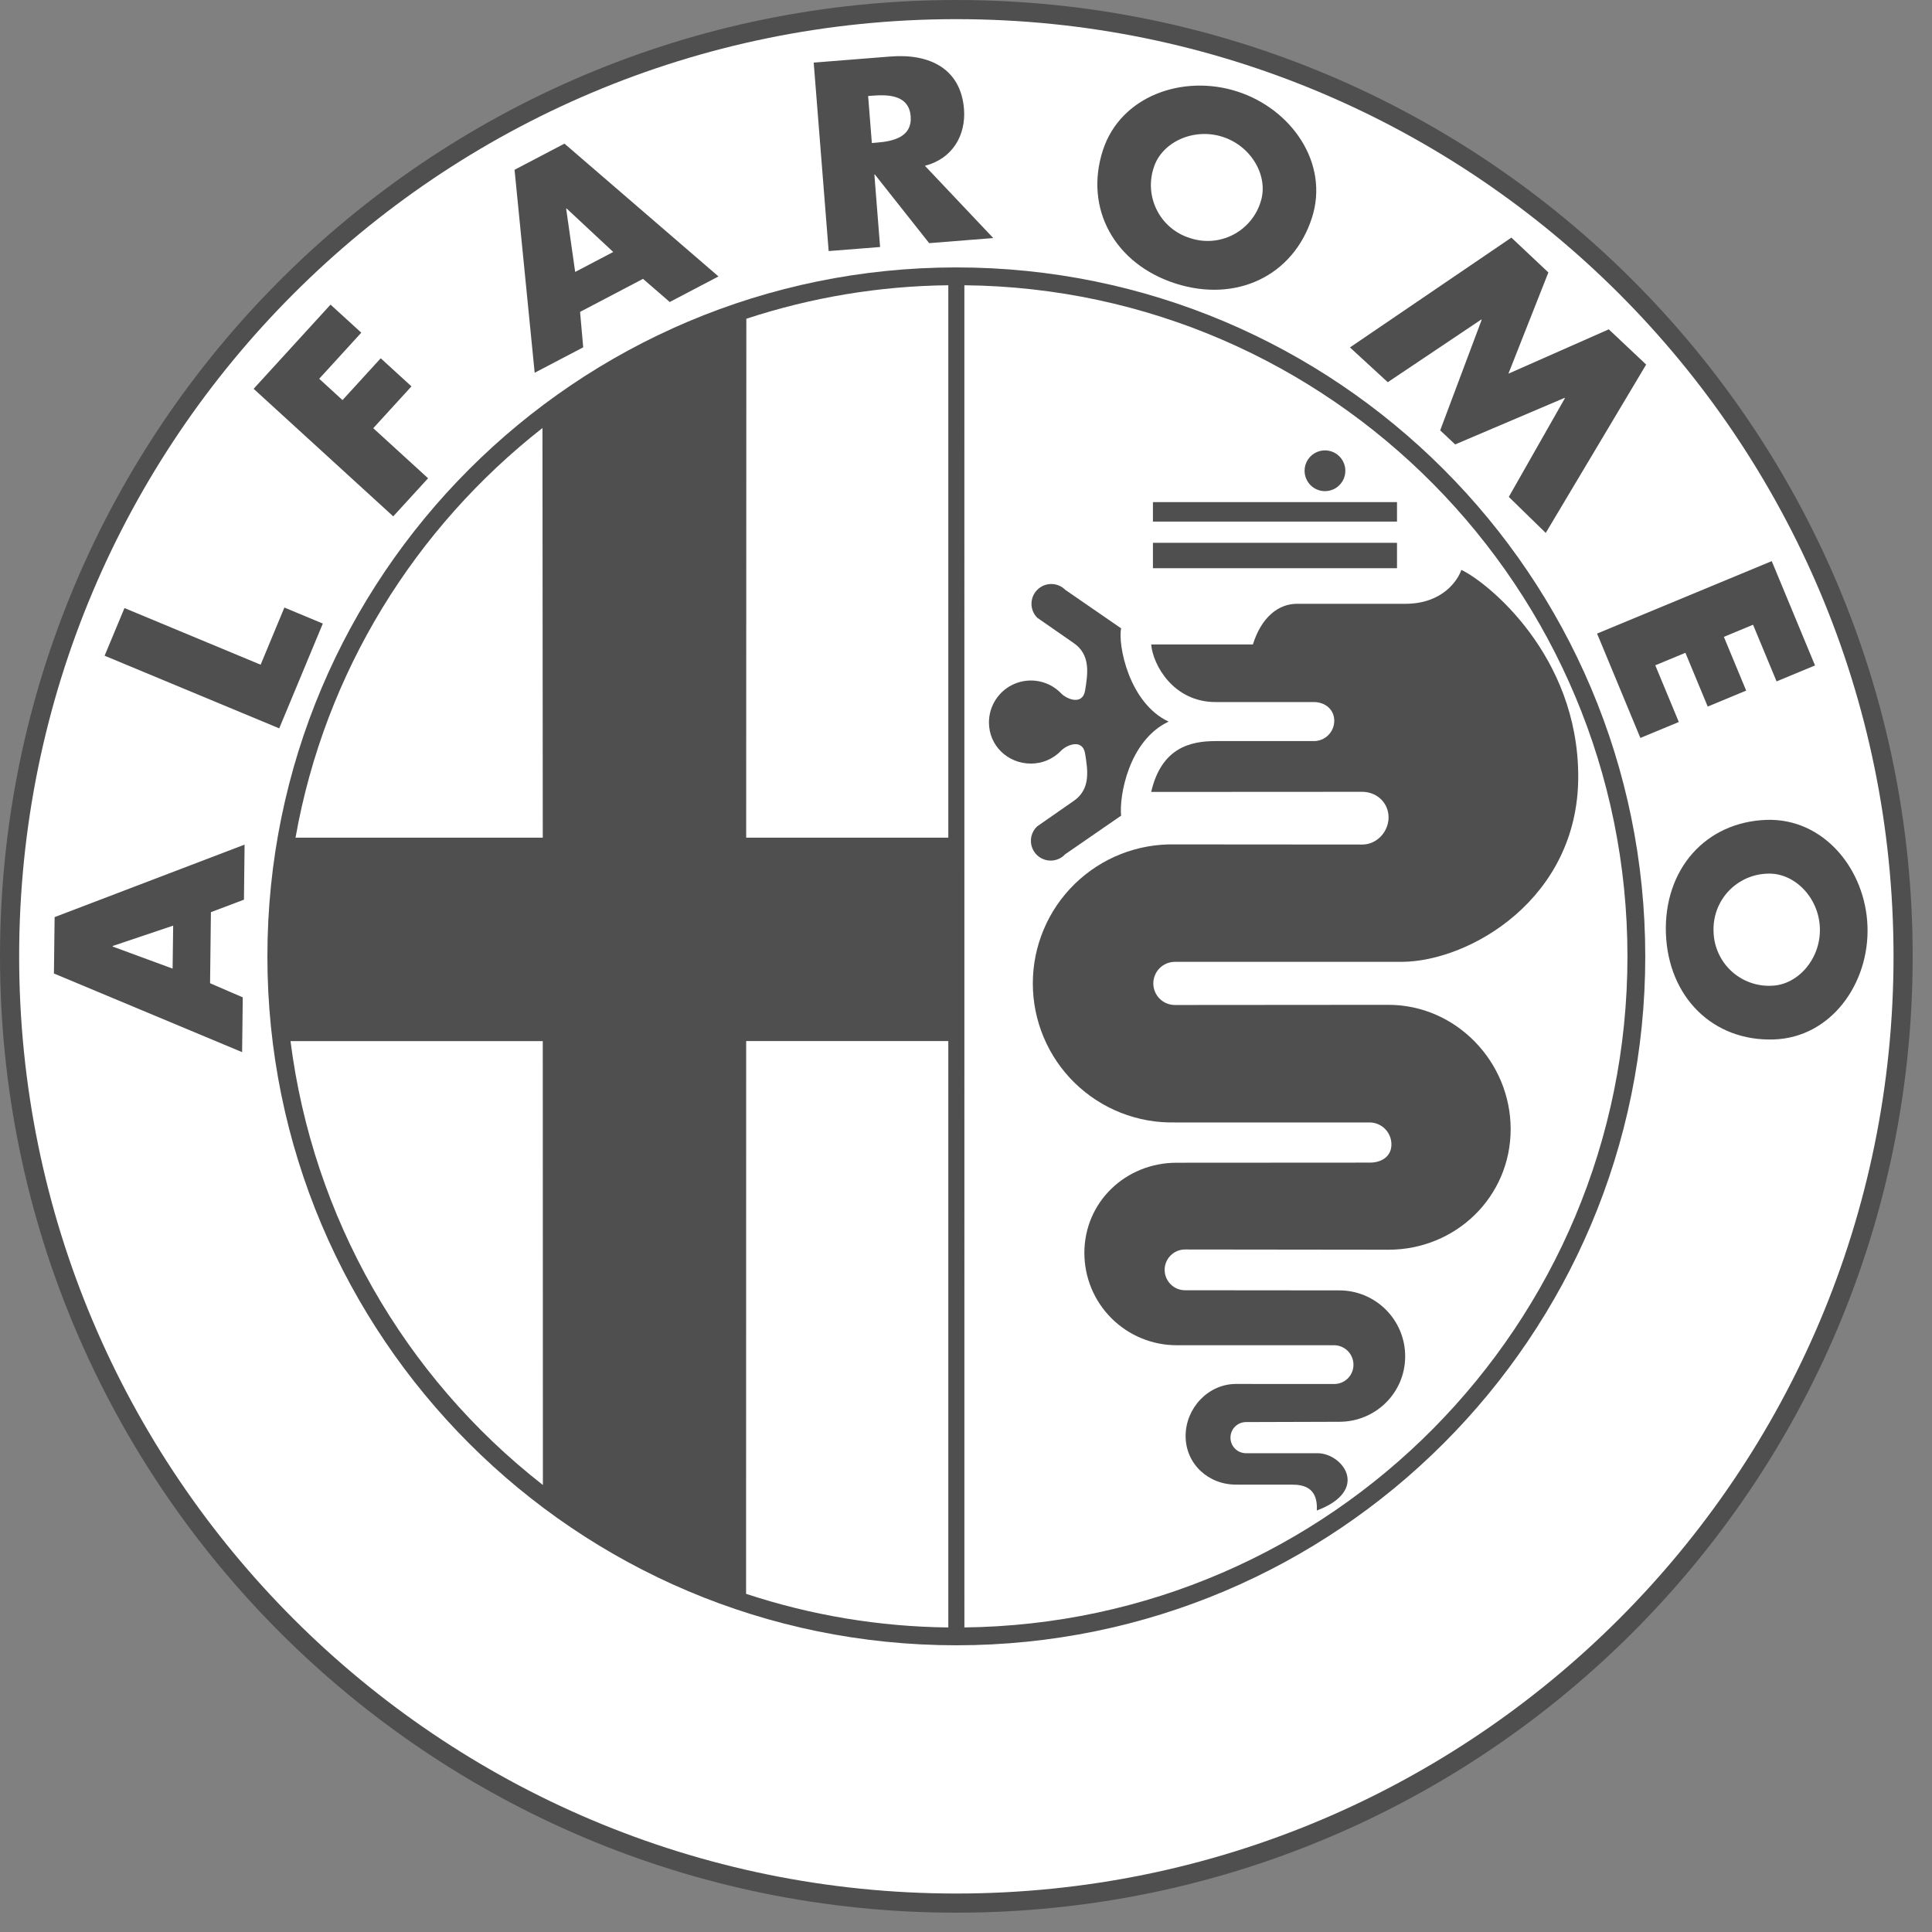 <svg width="82" height="82" viewBox="0 0 82 82" fill="none" xmlns="http://www.w3.org/2000/svg">
<rect x="0" y="0" width="82" height="82" fill="#808080" stroke="none"/>
<path d="M40.591 81.18C63.008 81.18 81.18 63.008 81.18 40.589C81.18 18.174 63.008 0 40.591 0C18.174 0 0 18.174 0 40.591C0 63.008 18.174 81.18 40.591 81.18Z" fill="#4F4F4F"/>
<path d="M40.59 80.367C62.558 80.367 80.367 62.558 80.367 40.591C80.367 18.622 62.559 0.813 40.59 0.813C18.622 0.813 0.813 18.622 0.813 40.591C0.813 62.557 18.622 80.367 40.59 80.367Z" fill="white"/>
<path d="M40.59 69.831C56.738 69.831 69.83 56.74 69.83 40.591C69.83 24.442 56.738 11.35 40.59 11.35C24.442 11.35 11.349 24.442 11.349 40.591C11.349 56.74 24.442 69.831 40.59 69.831ZM8.916 41.732L10.304 42.331L10.276 44.656L2.289 41.318L2.318 38.925L10.381 35.848L10.354 38.185L8.952 38.715L8.916 41.732ZM11.062 28.212L12.07 25.786L13.702 26.466L11.851 30.914L4.44 27.831L5.283 25.808L11.062 28.212Z" fill="#4F4F4F"/>
<path d="M13.548 16.076L14.537 16.981L16.159 15.206L17.464 16.399L15.842 18.174L18.169 20.299L16.69 21.916L10.765 16.502L14.029 12.929L15.334 14.12L13.548 16.076ZM24.62 13.237L24.753 14.742L22.693 15.821L21.839 7.207L23.958 6.096L30.495 11.733L28.425 12.818L27.292 11.836L24.62 13.237ZM42.157 10.104L39.437 10.32L37.132 7.407L37.111 7.408L37.354 10.484L35.171 10.656L34.536 2.657L37.8 2.398C39.461 2.266 40.78 2.92 40.915 4.629C41.002 5.732 40.431 6.74 39.255 7.035L42.157 10.104ZM55.683 9.243C54.887 11.717 52.462 12.86 49.886 12.031C47.311 11.201 46.012 8.859 46.807 6.386C47.552 4.076 50.203 3.14 52.512 3.883C54.821 4.626 56.426 6.934 55.683 9.243ZM64.148 10.085L65.718 11.563L64.022 15.86L68.281 13.978L69.868 15.473L65.606 22.619L64.038 21.09L66.419 16.902L66.403 16.888L61.761 18.863L61.126 18.266L62.886 13.576L62.87 13.561L58.901 16.222L57.296 14.746L64.148 10.085ZM74.405 26.516L73.166 27.03L74.113 29.311L72.481 29.989L71.534 27.707L70.255 28.237L71.254 30.644L69.622 31.32L67.785 26.891L75.198 23.816L77.035 28.244L75.403 28.92L74.405 26.516ZM75.294 44.117C72.699 44.208 70.801 42.316 70.706 39.611C70.616 36.908 72.377 34.889 74.974 34.798C77.399 34.717 79.178 36.892 79.262 39.316C79.346 41.739 77.72 44.033 75.294 44.117Z" fill="#4F4F4F"/>
<path d="M4.783 40.151V40.175L7.326 41.11L7.35 39.287L4.783 40.151ZM24.049 8.849L24.03 8.859L24.412 11.542L26.027 10.695L24.049 8.849ZM37.004 6.071L37.215 6.053C37.928 5.998 38.721 5.807 38.652 4.935C38.583 4.065 37.77 4.003 37.058 4.059L36.846 4.074L37.004 6.071ZM48.974 7.096C48.872 7.394 48.831 7.709 48.853 8.023C48.876 8.337 48.961 8.643 49.104 8.924C49.247 9.205 49.445 9.454 49.685 9.656C49.926 9.859 50.206 10.011 50.506 10.104C50.805 10.204 51.121 10.244 51.435 10.22C51.749 10.196 52.055 10.109 52.335 9.965C52.615 9.82 52.863 9.621 53.065 9.379C53.267 9.137 53.418 8.857 53.509 8.555C53.848 7.501 53.137 6.21 51.892 5.808C50.645 5.407 49.314 6.042 48.974 7.096ZM75.041 37.08C74.727 37.085 74.416 37.154 74.128 37.281C73.84 37.409 73.581 37.593 73.365 37.822C73.15 38.051 72.982 38.322 72.873 38.617C72.764 38.912 72.715 39.227 72.729 39.541C72.736 39.856 72.806 40.166 72.936 40.453C73.065 40.741 73.25 40.999 73.481 41.213C73.712 41.427 73.984 41.593 74.28 41.7C74.576 41.807 74.89 41.854 75.205 41.837C76.311 41.799 77.287 40.693 77.241 39.386C77.196 38.078 76.148 37.041 75.041 37.08ZM40.932 69.074L40.931 12.107C56.477 12.262 69.074 24.955 69.074 40.591C69.074 56.226 56.484 68.918 40.878 69.074H40.932ZM12.33 44.186C13.274 51.634 17.124 58.407 23.042 63.028L23.037 44.189H12.33V44.186ZM23.024 18.166L23.037 35.554L12.543 35.552C13.79 28.513 17.623 22.402 23.024 18.166ZM40.249 35.553H31.67L31.677 13.529C34.445 12.618 37.336 12.138 40.249 12.107V35.553ZM40.249 69.074C37.331 69.043 34.436 68.562 31.666 67.647L31.67 44.187H40.249V69.074Z" fill="white"/>
<path d="M48.934 24.116H59.293V23.038H48.934V24.116ZM48.934 22.138H59.293V21.312H48.934V22.138ZM56.236 20.846C56.407 20.846 56.575 20.796 56.717 20.701C56.859 20.605 56.97 20.47 57.036 20.312C57.101 20.154 57.118 19.98 57.085 19.812C57.051 19.644 56.969 19.49 56.848 19.369C56.727 19.248 56.573 19.165 56.405 19.132C56.237 19.098 56.063 19.116 55.905 19.181C55.746 19.247 55.611 19.358 55.516 19.5C55.421 19.642 55.37 19.81 55.37 19.981C55.371 20.21 55.462 20.43 55.624 20.593C55.786 20.755 56.007 20.846 56.236 20.846ZM52.46 63.012C51.277 63.012 50.321 62.127 50.321 60.947C50.321 59.769 51.277 58.739 52.46 58.739L56.63 58.741C57.081 58.741 57.445 58.376 57.445 57.925C57.445 57.707 57.36 57.498 57.208 57.343C57.055 57.188 56.848 57.099 56.63 57.096H49.94C48.901 57.095 47.905 56.682 47.171 55.948C46.436 55.213 46.024 54.217 46.024 53.178C46.024 51.016 47.777 49.35 49.94 49.35L58.139 49.345C58.646 49.345 59.056 49.079 59.056 48.575C59.057 48.33 58.962 48.094 58.79 47.919C58.618 47.744 58.385 47.644 58.139 47.64H49.869C49.083 47.657 48.301 47.517 47.57 47.229C46.839 46.94 46.173 46.508 45.611 45.959C45.049 45.409 44.602 44.753 44.298 44.028C43.993 43.304 43.836 42.526 43.836 41.739C43.836 40.953 43.993 40.175 44.298 39.451C44.602 38.726 45.049 38.07 45.611 37.52C46.173 36.971 46.839 36.539 47.57 36.25C48.301 35.962 49.083 35.822 49.869 35.839L57.817 35.845C58.434 35.845 58.935 35.308 58.935 34.691C58.935 34.072 58.434 33.607 57.817 33.607L48.86 33.612C49.292 31.742 50.515 31.453 51.593 31.454H55.764C55.878 31.454 55.991 31.432 56.096 31.389C56.201 31.345 56.297 31.282 56.377 31.201C56.457 31.121 56.521 31.025 56.565 30.92C56.608 30.815 56.63 30.702 56.63 30.589C56.63 30.113 56.243 29.797 55.764 29.797H51.593C49.796 29.797 48.933 28.215 48.86 27.354H53.176C53.535 26.202 54.255 25.627 55.046 25.627H59.65C61.233 25.627 61.879 24.62 62.024 24.188C63.102 24.691 66.985 27.785 66.985 32.964C66.985 38.143 62.383 40.804 59.504 40.824H49.866C49.623 40.824 49.39 40.921 49.218 41.092C49.047 41.264 48.95 41.497 48.95 41.739C48.95 41.982 49.047 42.215 49.218 42.387C49.39 42.558 49.623 42.655 49.866 42.655L58.929 42.648C61.795 42.648 64.117 45.062 64.117 47.926C64.117 50.791 61.795 53.042 58.929 53.042L50.296 53.032C50.067 53.032 49.847 53.123 49.685 53.285C49.523 53.447 49.431 53.667 49.431 53.897C49.431 54.126 49.523 54.346 49.685 54.508C49.847 54.671 50.067 54.762 50.296 54.762L56.843 54.768C58.388 54.768 59.64 56.02 59.64 57.566C59.64 59.113 58.388 60.345 56.843 60.345L52.886 60.357C52.711 60.357 52.542 60.426 52.418 60.55C52.294 60.675 52.225 60.843 52.225 61.018C52.225 61.194 52.294 61.362 52.418 61.486C52.542 61.61 52.711 61.679 52.886 61.679H55.925C56.986 61.684 58.173 63.247 55.89 64.111C55.909 63.662 55.836 63.014 54.883 63.014C53.934 63.015 52.46 63.012 52.46 63.012Z" fill="#4F4F4F"/>
<path d="M49.6 30.628C47.909 31.419 47.496 33.791 47.584 34.619L45.212 36.255C45.135 36.338 45.043 36.405 44.94 36.452C44.836 36.498 44.725 36.523 44.612 36.526C44.499 36.528 44.386 36.508 44.282 36.465C44.176 36.423 44.081 36.36 44.001 36.281C43.921 36.201 43.858 36.105 43.816 36C43.773 35.895 43.753 35.783 43.755 35.67C43.757 35.557 43.782 35.446 43.829 35.342C43.875 35.239 43.942 35.147 44.025 35.07L45.553 34.007C46.308 33.504 46.165 32.677 46.057 31.994C45.95 31.311 45.231 31.634 45.013 31.886C44.692 32.209 44.247 32.409 43.755 32.409C42.771 32.409 41.974 31.647 41.974 30.663C41.974 30.311 42.079 29.967 42.274 29.674C42.47 29.381 42.748 29.153 43.073 29.018C43.398 28.884 43.756 28.848 44.102 28.917C44.447 28.985 44.764 29.154 45.013 29.403C45.229 29.656 45.95 29.98 46.057 29.295C46.165 28.612 46.308 27.784 45.553 27.281L44.025 26.22C43.947 26.142 43.885 26.049 43.843 25.947C43.801 25.846 43.779 25.736 43.779 25.626C43.779 25.516 43.801 25.407 43.843 25.305C43.885 25.203 43.947 25.111 44.025 25.033C44.103 24.955 44.196 24.893 44.297 24.851C44.399 24.809 44.508 24.787 44.618 24.787C44.729 24.787 44.838 24.809 44.94 24.851C45.041 24.893 45.134 24.955 45.212 25.033L47.584 26.669C47.441 27.355 47.909 29.837 49.6 30.628Z" fill="#4F4F4F"/>
</svg>
